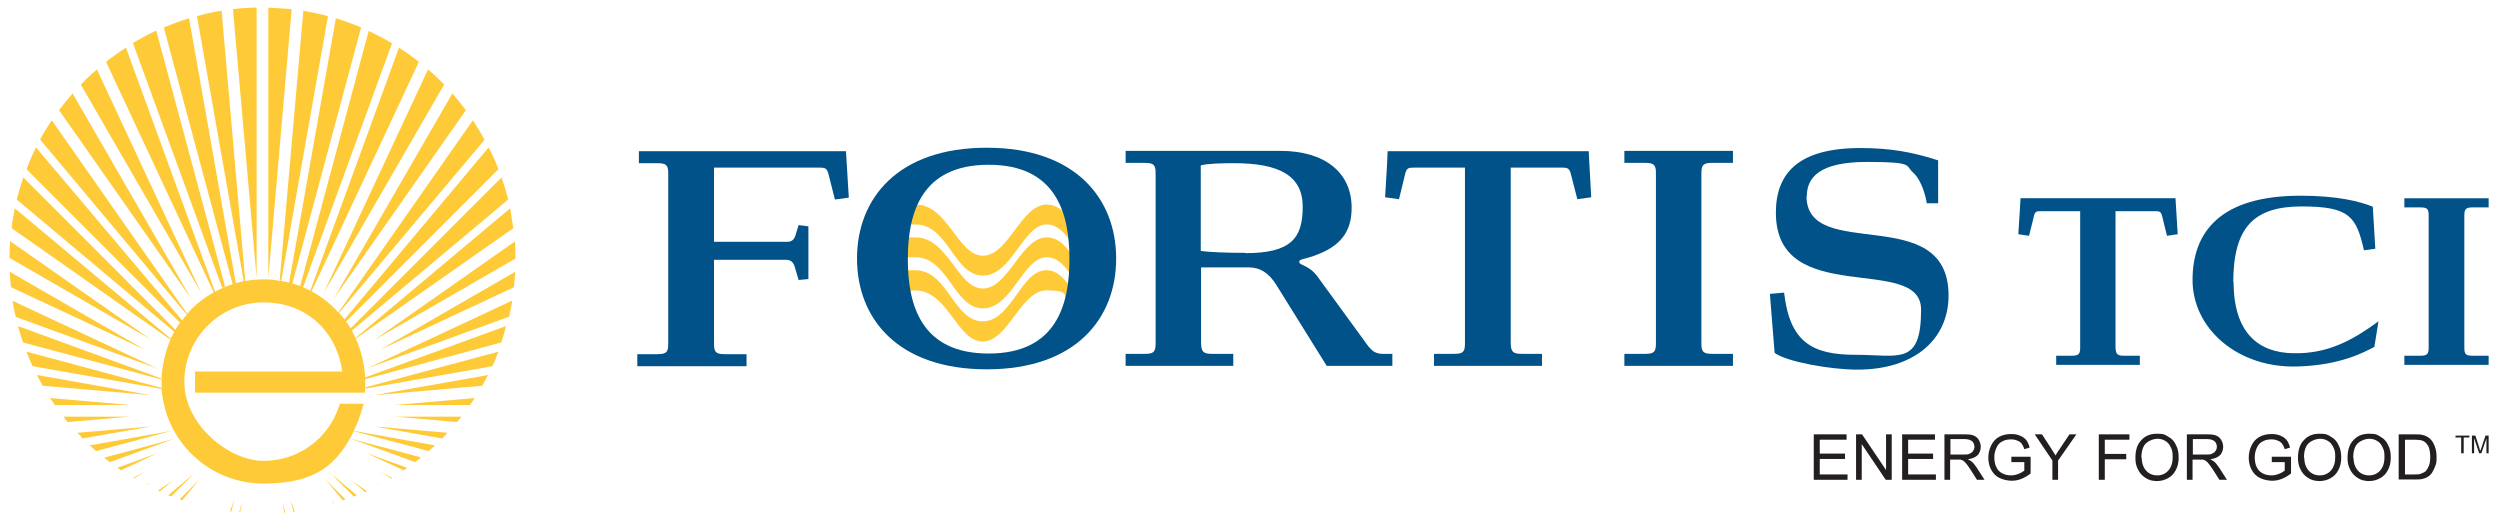 <svg xmlns="http://www.w3.org/2000/svg" viewBox="0 0 792 166.5"><defs><style>      .cls-1 {        fill: #231f20;      }      .cls-2 {        fill: #ffca38;      }      .cls-3 {        fill: #005288;      }    </style></defs><g><g id="Layer_1"><g><path class="cls-2" d="M331.6,75.2c-8.1,0-12.1,16.2-20.2,16.2s-11-16.2-21.4-16.2-3.5.5-5.2,1.7v4.7c.8,0,2.3-.1,5.2-.1,10.4,0,12.2,16.2,21.4,16.2s12.7-16.2,20.2-16.2,10.9,13.9,14.4,16.2v-6.3c-3.4-2.3-6.3-16.2-14.4-16.2Z"></path><path class="cls-2" d="M284.8,82.4v.8c.5-.3.3-.6,0-.8Z"></path><path class="cls-2" d="M284.8,82.4v-.8c-1.3.1-.5.4,0,.8Z"></path><path class="cls-2" d="M331.5,85.6c-8.1,0-11,16.2-20.2,16.2s-11-16.2-21.4-16.2-3.5.6-5.2,1.2v6.9c1.7-1.2,3.5-1.7,5.2-1.7,10.4,0,13.3,16.2,21.4,16.2s12.1-16.2,20.2-16.2,5,1.9,6.8,4.4c.5-1.2,1.3-2.2,2.2-2.9h.1c-2.3-4.1-5.1-7.9-9.1-7.9Z"></path><path class="cls-2" d="M284.8,72v-.8c-1.3.1-.5.4,0,.8Z"></path><path class="cls-2" d="M284.8,72v.8c.5-.3.3-.6,0-.8Z"></path><path class="cls-2" d="M331.6,64.8c-8.1,0-12.1,16.2-20.2,16.2s-11-16.2-21.4-16.2-3.5.5-5.2,1.7v4.7c.8,0,2.3-.1,5.2-.1,10.4,0,12.2,16.2,21.4,16.2s12.7-16.2,20.2-16.2,10.9,13.9,14.4,16.2v-6.3c-3.4-2.4-6.3-16.2-14.4-16.2Z"></path></g><g><path class="cls-2" d="M131.5,146.4c.6-.5,1.3-1,1.9-1.5l-22.2-5.9,20.3,7.4Z"></path><polygon class="cls-2" points="127.9 149 129 148.2 116.2 143.6 127.9 149"></polygon><path class="cls-2" d="M115.7,155.9h0c.2-.1.4-.3.5-.3l-4.9-3.4,4.4,3.7Z"></path><polygon class="cls-2" points="118.6 152.8 119.3 153.2 118.6 152.7 118.6 152.8"></polygon><path class="cls-2" d="M120,153.7h.2l-.9-.5.7.5Z"></path><path class="cls-2" d="M124,151.6h0s0,0,0,0h0Z"></path><path class="cls-2" d="M120.5,149.6l3.5,2c0,0,.2,0,.3-.2l-3.8-1.8Z"></path><polygon class="cls-2" points="85 2.4 85 88.2 92.4 2.9 85 2.4"></polygon><path class="cls-2" d="M81.3,2.4c-2.5,0-5,.2-7.5.5l7.5,85.2V2.4Z"></path><path class="cls-2" d="M161.3,100.3c.4-1.7.7-3.4,1-5.1l-46,21.5,45-16.4Z"></path><path class="cls-2" d="M162.8,91c.2-1.6.3-3.3.4-4.9l-42.8,24.7,42.4-19.8Z"></path><path class="cls-2" d="M93,162.2h0c0-.1.2-.1.4-.1l-1.4-3.8,1,3.9Z"></path><path class="cls-2" d="M90.1,162.5h0c.1-.1.2-.1.3-.1l-.9-3.4.6,3.5Z"></path><polygon class="cls-2" points="148.9 128.3 150.4 126.1 125.1 128.3 148.9 128.3"></polygon><polygon class="cls-2" points="144.8 133.7 146.2 132 125.1 132 144.8 133.7"></polygon><path class="cls-2" d="M152.8,122.2c.6-1.1,1.2-2.2,1.8-3.4l-36.1,6.4,34.3-3Z"></path><polygon class="cls-2" points="15.8 126.1 15.9 126.1 15.9 126.1 15.8 126.1"></polygon><path class="cls-2" d="M41.1,128.3l-25.2-2.2c.5.8,1,1.5,1.5,2.2h23.7Z"></path><path class="cls-2" d="M20.1,132c.4.6.9,1.2,1.3,1.7l19.7-1.7h-21Z"></path><path class="cls-2" d="M149.6,37.8c0,.1,0,.2.2.3,0,0,0-.2-.2-.3Z"></path><path class="cls-2" d="M163.1,76.5l-44.5,31.2,44.7-25.8h0c0-1.9,0-3.7-.2-5.4Z"></path><path class="cls-2" d="M147.6,34.9c-1.4-1.8-2.8-3.6-4.3-5.3l-37.6,65.1,41.9-59.8Z"></path><path class="cls-2" d="M108.6,158.5c.3,0,.5-.2.8-.3l-6.4-6.4,5.6,6.7Z"></path><path class="cls-2" d="M105.8,159.5h0q0-.1.1-.1l-.9-1,.8,1.1Z"></path><polygon class="cls-2" points="112.1 157.3 112.1 157.3 112.1 157.3 112.1 157.3"></polygon><path class="cls-2" d="M104.8,150l7.3,7.3c.3,0,.6-.3.9-.4l-8.2-6.9Z"></path><path class="cls-2" d="M140.7,26.8c-1.6-1.7-3.3-3.3-5.1-4.8l-33.1,70.9,38.2-66.1Z"></path><path class="cls-2" d="M72.9,162h.4l1-3.9-1.4,3.8h0Z"></path><path class="cls-2" d="M60.4,159.4l.8-1.1-.9,1.1h.1Z"></path><path class="cls-2" d="M30.7,22c-1.8,1.5-3.5,3.1-5.1,4.8l38.2,66.1L30.7,22Z"></path><path class="cls-2" d="M24.5,137.1c.6.6,1.2,1.2,1.7,1.8l21.6-3.8-23.3,2Z"></path><path class="cls-2" d="M140.1,138.9c.6-.6,1.1-1.2,1.7-1.8l-23.3-2,21.6,3.8Z"></path><path class="cls-2" d="M76.1,162.3l.6-3.5-.9,3.5h.3Z"></path><path class="cls-2" d="M3.1,86.1c0,1.7.2,3.3.4,4.9l42.4,19.8L3.1,86.1Z"></path><path class="cls-2" d="M23,29.6c-1.5,1.7-2.9,3.5-4.3,5.3l41.9,59.8L23,29.6Z"></path><path class="cls-2" d="M57.7,158.5l5.6-6.7-6.4,6.4c.3,0,.5.2.8.3Z"></path><path class="cls-2" d="M3.2,76.4c-.1,1.8-.2,3.5-.2,5.3l44.7,25.8L3.2,76.4Z"></path><path class="cls-2" d="M50.1,155.4h0c.2.1.4.3.5.3l4.4-3.7-4.9,3.4Z"></path><path class="cls-2" d="M53.3,156.9c.3.1.6.3.9.4l7.3-7.3-8.2,6.9Z"></path><path class="cls-2" d="M42.1,151.3c.1,0,.2.1.4.2l3.5-2-3.8,1.8h-.1Z"></path><path class="cls-2" d="M46.2,153.6h.2l1.4-1-1.5.9h0Z"></path><path class="cls-2" d="M4,95.3c.3,2,.5,3.1,1,5.1,0,0,0,0,0,0,0,0,0,0,0,0l45,16.4L4,95.3ZM5,100.2s0,0,0,0c0,0,0,0,0,0Z"></path><polygon class="cls-2" points="28.4 141.1 28.4 141.1 28.4 141.1 28.4 141.1"></polygon><path class="cls-2" d="M54.4,136.5l-26,4.6c.7.6,1.4,1.2,2,1.8l24-6.4Z"></path><path class="cls-2" d="M55.2,139l-22.2,6c.6.5,1.1.9,1.8,1.4l20.4-7.4Z"></path><path class="cls-2" d="M33,145h0s0,0-.1-.1h0Z"></path><path class="cls-2" d="M38.3,149l11.7-5.5-12.8,4.7c.4.3.7.5,1.1.8Z"></path><path class="cls-2" d="M11.7,118.8c.6,1.1,1.2,2.3,1.8,3.4l34.3,3-36.1-6.4Z"></path><path class="cls-2" d="M112.8,107.2l49.8-34.9c-.3-2.1-.6-4.2-1-6.3l-48.9,41v.2Z"></path><path class="cls-2" d="M115.7,119.7c-.2-4.4-1.3-8.7-3-12.5-.4-.9-.8-1.7-1.2-2.5l49.5-41.5c-.6-2.4-1.3-4.7-2.1-7l-47.8,47.8c-.5-.7-.9-1.5-1.5-2.1l48.3-48.3c-.9-2.4-1.9-4.6-3.1-6.9l-45.7,54.5h0c-.5-.8-1.1-1.5-1.7-2.1h0c0,0,46.1-54.8,46.1-54.8-1.1-2.1-2.4-4.2-3.7-6.2l-42.6,60.9h0c-2.4-2.7-5.3-5-8.5-6.7l34-72.7c-2-1.6-4.1-3.1-6.3-4.5l-28.1,77h0c-.8-.4-1.5-.8-2.3-1.1L124.2,13.7c-2.4-1.4-4.9-2.7-7.4-3.9l-21.7,80.8h-.1c-.8-.3-1.6-.6-2.4-.8L114.4,8.7c-2.6-1.1-5.3-2.1-8-2.9l-14.8,83.7h0c-.8-.2-1.7-.4-2.5-.5h-.5c-1.7-.4-3.4-.5-5.1-.5s-3.9.2-5.8.5h0L70.2,3.4c-2.7.4-5.3,1-7.8,1.7l14.8,83.9c-.8.3-1.7.5-2.5.7L59.9,5.8c-2.7.8-5.4,1.8-8,2.9l21.8,81.3c-.8.3-1.6.6-2.4.9l-.9.4c-.8.4-1.6.7-2.3,1.1h0s0,0,0,0L39.9,15.1c-2.2,1.4-4.3,2.9-6.3,4.5l34.1,73c-3.1,1.8-6,4-8.3,6.7h-.1c0,.1,0,.2,0,.2-.6.7-1.1,1.3-1.6,2h0c0,.1,0,0,0,0L11.4,46.7c-1.1,2.2-2.1,4.5-3,6.9l48.6,48.6c-.5.7-.9,1.3-1.3,2.1v.2c-.1,0-.1,0-.1,0L7.4,56.2c-.8,2.3-1.5,4.6-2.1,7l49.9,41.9c-.4.7-.7,1.4-1.1,2.1,0,0,0,0,0,.1L4.7,66c-.4,2.1-.8,4.1-1,6.3l50.3,35.3c-1.6,3.8-2.6,7.9-2.8,12v3.3h0s-42.8-11.5-42.8-11.5c.6,1.5,1.2,3.1,1.9,4.6l40.9,7.2c1.2,16.8,15.2,30,32.3,30s23.5-6.5,28.6-16.6l23.7,6.3,2-1.8-25.7-4.6c1.1-2.3,2-4.7,2.7-7.2l.4-1.4h-7.5l-.3.8c-3.4,10.4-13,17.3-23.9,17.3s-25.1-11.3-25.1-25.1,11.3-25.1,25.1-25.1,23.3,9.5,24.9,21.9h-46.6v6.7h53.9v-4.3h0c0,0,0,0,0,0l43.1-11.6c.6-1.7,1.1-3.4,1.5-5.2l-44.7,16.3h0Z"></path><path class="cls-2" d="M115.8,123.1l40.2-7.1c.7-1.5,1.3-3,1.9-4.6l-42.1,11.3v.4Z"></path><path class="cls-2" d="M96.1,3.4l-7.5,85.5h.5c0,0,14.8-83.8,14.8-83.8-2.6-.7-5.2-1.2-7.8-1.7Z"></path><path class="cls-2" d="M51.1,119.9L5.7,103.3c.5,1.7,1,3.5,1.6,5.2l43.8,11.7v-.3Z"></path><path class="cls-2" d="M12.7,44.2l46.4,55.4.2-.2L16.4,38.1c-1.3,2-2.6,4-3.7,6.1Z"></path><polygon class="cls-2" points="71.3 90.8 71.3 90.9 71.3 90.8 71.3 90.8"></polygon><path class="cls-2" d="M42.1,13.6l28.3,77.6.9-.4L49.5,9.7c-2.6,1.2-5,2.5-7.4,3.9Z"></path></g><g><polygon class="cls-1" points="574.6 152 574.6 137.6 585 137.6 585 139.3 576.5 139.3 576.5 143.7 584.5 143.7 584.5 145.4 576.5 145.4 576.5 150.3 585.3 150.3 585.3 152 574.6 152"></polygon><polygon class="cls-1" points="588 152 588 137.6 589.9 137.6 597.5 148.9 597.5 137.6 599.3 137.6 599.3 152 597.4 152 589.8 140.7 589.8 152 588 152"></polygon><polygon class="cls-1" points="602.6 152 602.6 137.6 613 137.6 613 139.3 604.5 139.3 604.5 143.7 612.4 143.7 612.4 145.4 604.5 145.4 604.5 150.3 613.3 150.3 613.3 152 602.6 152"></polygon><path class="cls-1" d="M616,152v-14.4h6.4c1.3,0,2.3.1,2.9.4.7.3,1.2.7,1.6,1.4.4.7.6,1.4.6,2.2s-.3,1.9-1,2.6-1.7,1.1-3.1,1.3c.5.2.9.5,1.2.7.6.5,1.1,1.2,1.6,1.9l2.5,3.9h-2.4l-1.9-3c-.6-.9-1-1.5-1.4-2s-.7-.8-1-1-.6-.3-.9-.4h-3.3v6.4h-1.9.1ZM617.9,144h4.1c.9,0,1.6,0,2-.3.5-.2.9-.5,1.1-.9.3-.4.4-.8.4-1.3s-.2-1.2-.7-1.7c-.5-.4-1.3-.7-2.3-.7h-4.6v4.8h0Z"></path><path class="cls-1" d="M637.2,146.4v-1.7h6.1v5.3c-.9.7-1.9,1.3-2.9,1.7s-2,.6-3.1.6-2.7-.3-3.9-.9c-1.2-.6-2-1.5-2.6-2.6s-.9-2.4-.9-3.8.3-2.7.9-3.9c.6-1.2,1.4-2.1,2.5-2.7,1.1-.6,2.4-.9,3.8-.9s2,.2,2.8.5,1.5.8,2,1.4.8,1.4,1.1,2.4l-1.7.5c-.2-.7-.5-1.3-.8-1.7s-.8-.8-1.4-1c-.6-.3-1.3-.4-2-.4s-1.6.1-2.3.4c-.6.3-1.2.6-1.5,1-.4.4-.7.9-.9,1.4-.4.9-.6,1.9-.6,2.9s.2,2.4.7,3.2c.4.9,1.1,1.5,1.9,1.9.8.4,1.7.6,2.7.6s1.6-.2,2.4-.5c.8-.3,1.4-.7,1.8-1v-2.7h-4.2.1Z"></path><path class="cls-1" d="M650.2,152v-6.1l-5.6-8.3h2.3l2.8,4.3c.5.8,1,1.6,1.5,2.4.4-.8,1-1.6,1.6-2.5l2.8-4.2h2.2l-5.8,8.3v6.1h-1.9.1Z"></path><polygon class="cls-1" points="664.9 152 664.9 137.6 674.6 137.6 674.6 139.3 666.8 139.3 666.8 143.8 673.6 143.8 673.6 145.5 666.8 145.5 666.8 152 664.9 152"></polygon><path class="cls-1" d="M676.5,145c0-2.4.6-4.3,1.9-5.6,1.3-1.4,2.9-2,5-2s2.5.3,3.6,1c1.1.6,1.9,1.5,2.4,2.7.6,1.1.8,2.4.8,3.9s-.3,2.8-.9,3.9c-.6,1.2-1.4,2-2.5,2.6s-2.2.9-3.5.9-2.6-.3-3.6-1c-1.1-.7-1.9-1.6-2.4-2.7-.6-1.1-.8-2.3-.8-3.6M678.5,145c0,1.7.5,3.1,1.4,4.1s2.1,1.5,3.5,1.5,2.6-.5,3.5-1.5,1.4-2.4,1.4-4.3-.2-2.2-.6-3.1c-.4-.9-1-1.6-1.7-2-.8-.5-1.6-.7-2.6-.7s-2.5.5-3.5,1.4-1.5,2.5-1.5,4.6"></path><path class="cls-1" d="M692.8,152v-14.4h6.4c1.3,0,2.3.1,2.9.4.7.3,1.2.7,1.6,1.4.4.7.6,1.4.6,2.2s-.3,1.9-1,2.6-1.7,1.1-3.1,1.3c.5.2.9.5,1.2.7.6.5,1.1,1.2,1.6,1.9l2.5,3.9h-2.4l-1.9-3c-.6-.9-1-1.5-1.4-2s-.7-.8-1-1-.6-.3-.9-.4h-3.3v6.4h-1.9.1ZM694.7,144h4.1c.9,0,1.6,0,2-.3.5-.2.9-.5,1.1-.9.3-.4.4-.8.4-1.3s-.2-1.2-.7-1.7c-.5-.4-1.3-.7-2.3-.7h-4.6v4.8h0Z"></path><path class="cls-1" d="M719.7,146.4v-1.7h6.1v5.3c-.9.7-1.9,1.3-2.9,1.7s-2,.6-3.1.6-2.7-.3-3.9-.9c-1.2-.6-2-1.5-2.6-2.6s-.9-2.4-.9-3.8.3-2.7.9-3.9c.6-1.2,1.4-2.1,2.5-2.7,1.1-.6,2.4-.9,3.8-.9s2,.2,2.8.5,1.5.8,2,1.4.8,1.4,1.1,2.4l-1.7.5c-.2-.7-.5-1.3-.8-1.7s-.8-.8-1.4-1c-.6-.3-1.3-.4-2-.4s-1.6.1-2.3.4c-.6.3-1.2.6-1.5,1-.4.4-.7.9-.9,1.4-.4.9-.6,1.9-.6,2.9s.2,2.4.7,3.2c.4.9,1.1,1.5,1.9,1.9.8.4,1.7.6,2.7.6s1.6-.2,2.4-.5c.8-.3,1.4-.7,1.8-1v-2.7h-4.2.1Z"></path><path class="cls-1" d="M728,145c0-2.4.6-4.3,1.9-5.6,1.3-1.4,2.9-2,5-2s2.5.3,3.6,1c1.1.6,1.9,1.5,2.4,2.7.6,1.1.8,2.4.8,3.9s-.3,2.8-.9,3.9c-.6,1.2-1.4,2-2.5,2.6s-2.2.9-3.5.9-2.6-.3-3.6-1c-1.1-.7-1.9-1.6-2.4-2.7-.6-1.1-.8-2.3-.8-3.6M730,145c0,1.7.5,3.1,1.4,4.1s2.1,1.5,3.5,1.5,2.6-.5,3.5-1.5,1.4-2.4,1.4-4.3-.2-2.2-.6-3.1c-.4-.9-1-1.6-1.7-2-.8-.5-1.6-.7-2.6-.7s-2.5.5-3.5,1.4-1.5,2.5-1.5,4.6"></path><path class="cls-1" d="M743.7,145c0-2.4.6-4.3,1.9-5.6,1.3-1.4,2.9-2,5-2s2.5.3,3.6,1c1.1.6,1.9,1.5,2.4,2.7.6,1.1.8,2.4.8,3.9s-.3,2.8-.9,3.9c-.6,1.2-1.4,2-2.5,2.6s-2.2.9-3.5.9-2.6-.3-3.6-1c-1.1-.7-1.9-1.6-2.4-2.7-.6-1.1-.8-2.3-.8-3.6M745.6,145c0,1.7.5,3.1,1.4,4.1s2.1,1.5,3.5,1.5,2.6-.5,3.5-1.5,1.4-2.4,1.4-4.3-.2-2.2-.6-3.1c-.4-.9-1-1.6-1.7-2-.8-.5-1.6-.7-2.6-.7s-2.5.5-3.5,1.4-1.5,2.5-1.5,4.6"></path><path class="cls-1" d="M759.9,152v-14.4h5c1.1,0,2,0,2.6.2.8.2,1.5.5,2.1,1,.8.6,1.3,1.5,1.7,2.5s.6,2.1.6,3.4,0,2.1-.4,2.9c-.3.8-.6,1.5-1,2.1s-.8,1-1.3,1.3-1.1.6-1.7.7c-.7.2-1.4.2-2.3.2h-5.3ZM761.8,150.3h3.1c1,0,1.7,0,2.2-.3.5-.2,1-.4,1.3-.7.5-.5.8-1.1,1.1-1.8.3-.8.4-1.7.4-2.8s-.2-2.7-.7-3.5-1.1-1.4-1.8-1.6c-.5-.2-1.3-.3-2.5-.3h-3v11h0Z"></path><polygon class="cls-1" points="779.7 143.6 779.7 138.6 777.9 138.6 777.9 138 782.3 138 782.3 138.6 780.5 138.6 780.5 143.6 779.7 143.6"></polygon><path class="cls-1" d="M783.1,143.6v-5.6h1.1l1.3,4c0,.4.2.6.3.8,0-.2.2-.5.3-.9l1.3-3.9h1v5.6h-.7v-4.7l-1.6,4.7h-.7l-1.6-4.8v4.8h-.7,0Z"></path></g><g><path class="cls-3" d="M202.4,47.9v3.8h5.8c2.9,0,3.5.6,3.5,3.3v53.9c0,2.7-.6,3.3-3.5,3.3h-6.3v3.8h34.6v-3.8h-6.8c-2.9,0-3.5-.6-3.5-3.3v-26.6h22.8c1.5,0,2.3.8,2.7,2l1.3,4.4,3.1-.3v-16.7l-3.1-.4-.8,2.6c-.4,1.7-1.1,2.7-2.8,2.7h-23.2v-23.5h33.3c2,0,2.5.2,3,2.2l2,7.9,4.4-.6-.9-14.7h-65.6Z"></path><path class="cls-3" d="M312.6,46.8c-28.2,0-41.1,16.1-41.1,35.1s12.9,35.1,41.1,35.1,41-16.1,41-35.1-12.9-35.1-41-35.1ZM313.2,112c-21.5,0-25.6-15.5-25.6-29.9s4.1-29.9,25.6-29.9,25.6,15.5,25.6,29.9-4.1,29.9-25.6,29.9Z"></path><path class="cls-3" d="M433.7,110l-16.4-22.5c-2.7-3.6-5.7-3.4-5.7-4.5s1.4-.6,6.1-2.5c8.4-3.3,10.5-8.7,10.5-14.7,0-11.2-8.6-18-22.5-18h-49.1v3.8h6c2.9,0,3.5.6,3.5,3.3v53.9c0,2.7-.6,3.3-3.5,3.3h-6v3.8h34.1v-3.8h-6.6c-2.9,0-3.5-.6-3.6-3.3v-24.1h15c3.7,0,6.4,1.7,8.8,5.5l16,25.7h20.8v-3.8h-3c-1.9,0-3.3-.7-4.3-2.1ZM394.5,80.1c-6,0-11.3-.2-14.1-.6v-27.1c2.1-.6,6.6-.7,10.6-.7,14.2,0,21.7,3.9,21.7,13.8s-3.6,14.7-18.2,14.7Z"></path><path class="cls-3" d="M514.6,51.6h6.5c2.9,0,3.5.6,3.5,3.3v53.9c0,2.7-.6,3.3-3.5,3.3h-6.5v3.8h34.4v-3.8h-6.5c-2.9,0-3.5-.6-3.5-3.3v-53.9c0-2.7.6-3.3,3.5-3.3h6.5v-3.8h-34.4v3.8Z"></path><path class="cls-3" d="M439.6,47.9l-.2,4.6s0,0,0,0l-.6,10,4.4.6,1.5-6.1s0,0,0,0l.4-1.7c.5-2.1,1-2.2,3-2.2h16v55.7c0,2.7-.6,3.3-3.5,3.3h-6.3v3.8h34.2v-3.8h-6.3c-2.9,0-3.5-.6-3.6-3.3v-55.7h16.1c2,0,2.5.2,3,2.2l2,7.8,4.4-.6-.8-14.6h-63.5Z"></path><path class="cls-3" d="M572.4,62.2c0-5.9,3.9-10.9,19-10.9s12.1,1.1,14.6,3.3c2.9,2.6,4.1,7.8,4.4,9.8h3.6v-13.6c-8-2.6-15.1-3.9-24.6-3.9-19.6,0-26.8,7.9-26.8,20.5,0,30.5,46,12.8,46,30.7s-7,14.3-20.7,14.3-20.9-3.9-22.7-19.7l-4.5.4,1.5,18.7c3.8,2.8,17.7,5.3,26.2,5.3,18.3,0,29-9.8,28.9-23.7-.2-29.6-45-10.1-45-31.3Z"></path><path class="cls-3" d="M783.4,65.7h5v-2.9h-26.7v2.9h5c2.3,0,2.7.5,2.7,2.6v41.8c0,2.1-.5,2.6-2.7,2.6h-5v2.9h26.7v-2.9h-5c-2.3,0-2.7-.5-2.7-2.6v-41.8c0-2.1.5-2.6,2.7-2.6Z"></path><path class="cls-3" d="M707.5,89.5c0-17.6,6.6-24.1,21.7-24.1s17.3,3.2,19.7,13.9l3.6-.5-.8-13.3c-4.1-1.7-11.2-3.5-22.9-3.5-25.1,0-34.2,11.2-34.2,26.7s14.4,28,33.3,27.4c13.6-.4,21-4.5,24.3-6.2l1.3-8.1c-7.7,5.6-15.7,10.4-27.1,10.1-10.9-.2-18.8-6.4-18.8-22.6Z"></path><path class="cls-3" d="M640.1,62.8l-.2,3.6s0,0,0,0l-.5,7.8,3.4.5,1.2-4.8s0,0,0,0l.3-1.3c.4-1.6.8-1.7,2.3-1.7h12.4v43.2c0,2.1-.5,2.6-2.7,2.6h-4.9v2.9h26.5v-2.9h-4.9c-2.3,0-2.7-.5-2.8-2.6v-43.2h12.5c1.5,0,1.9.1,2.3,1.7l1.5,6.1,3.4-.5-.7-11.4h-49.3Z"></path></g></g></g></svg>